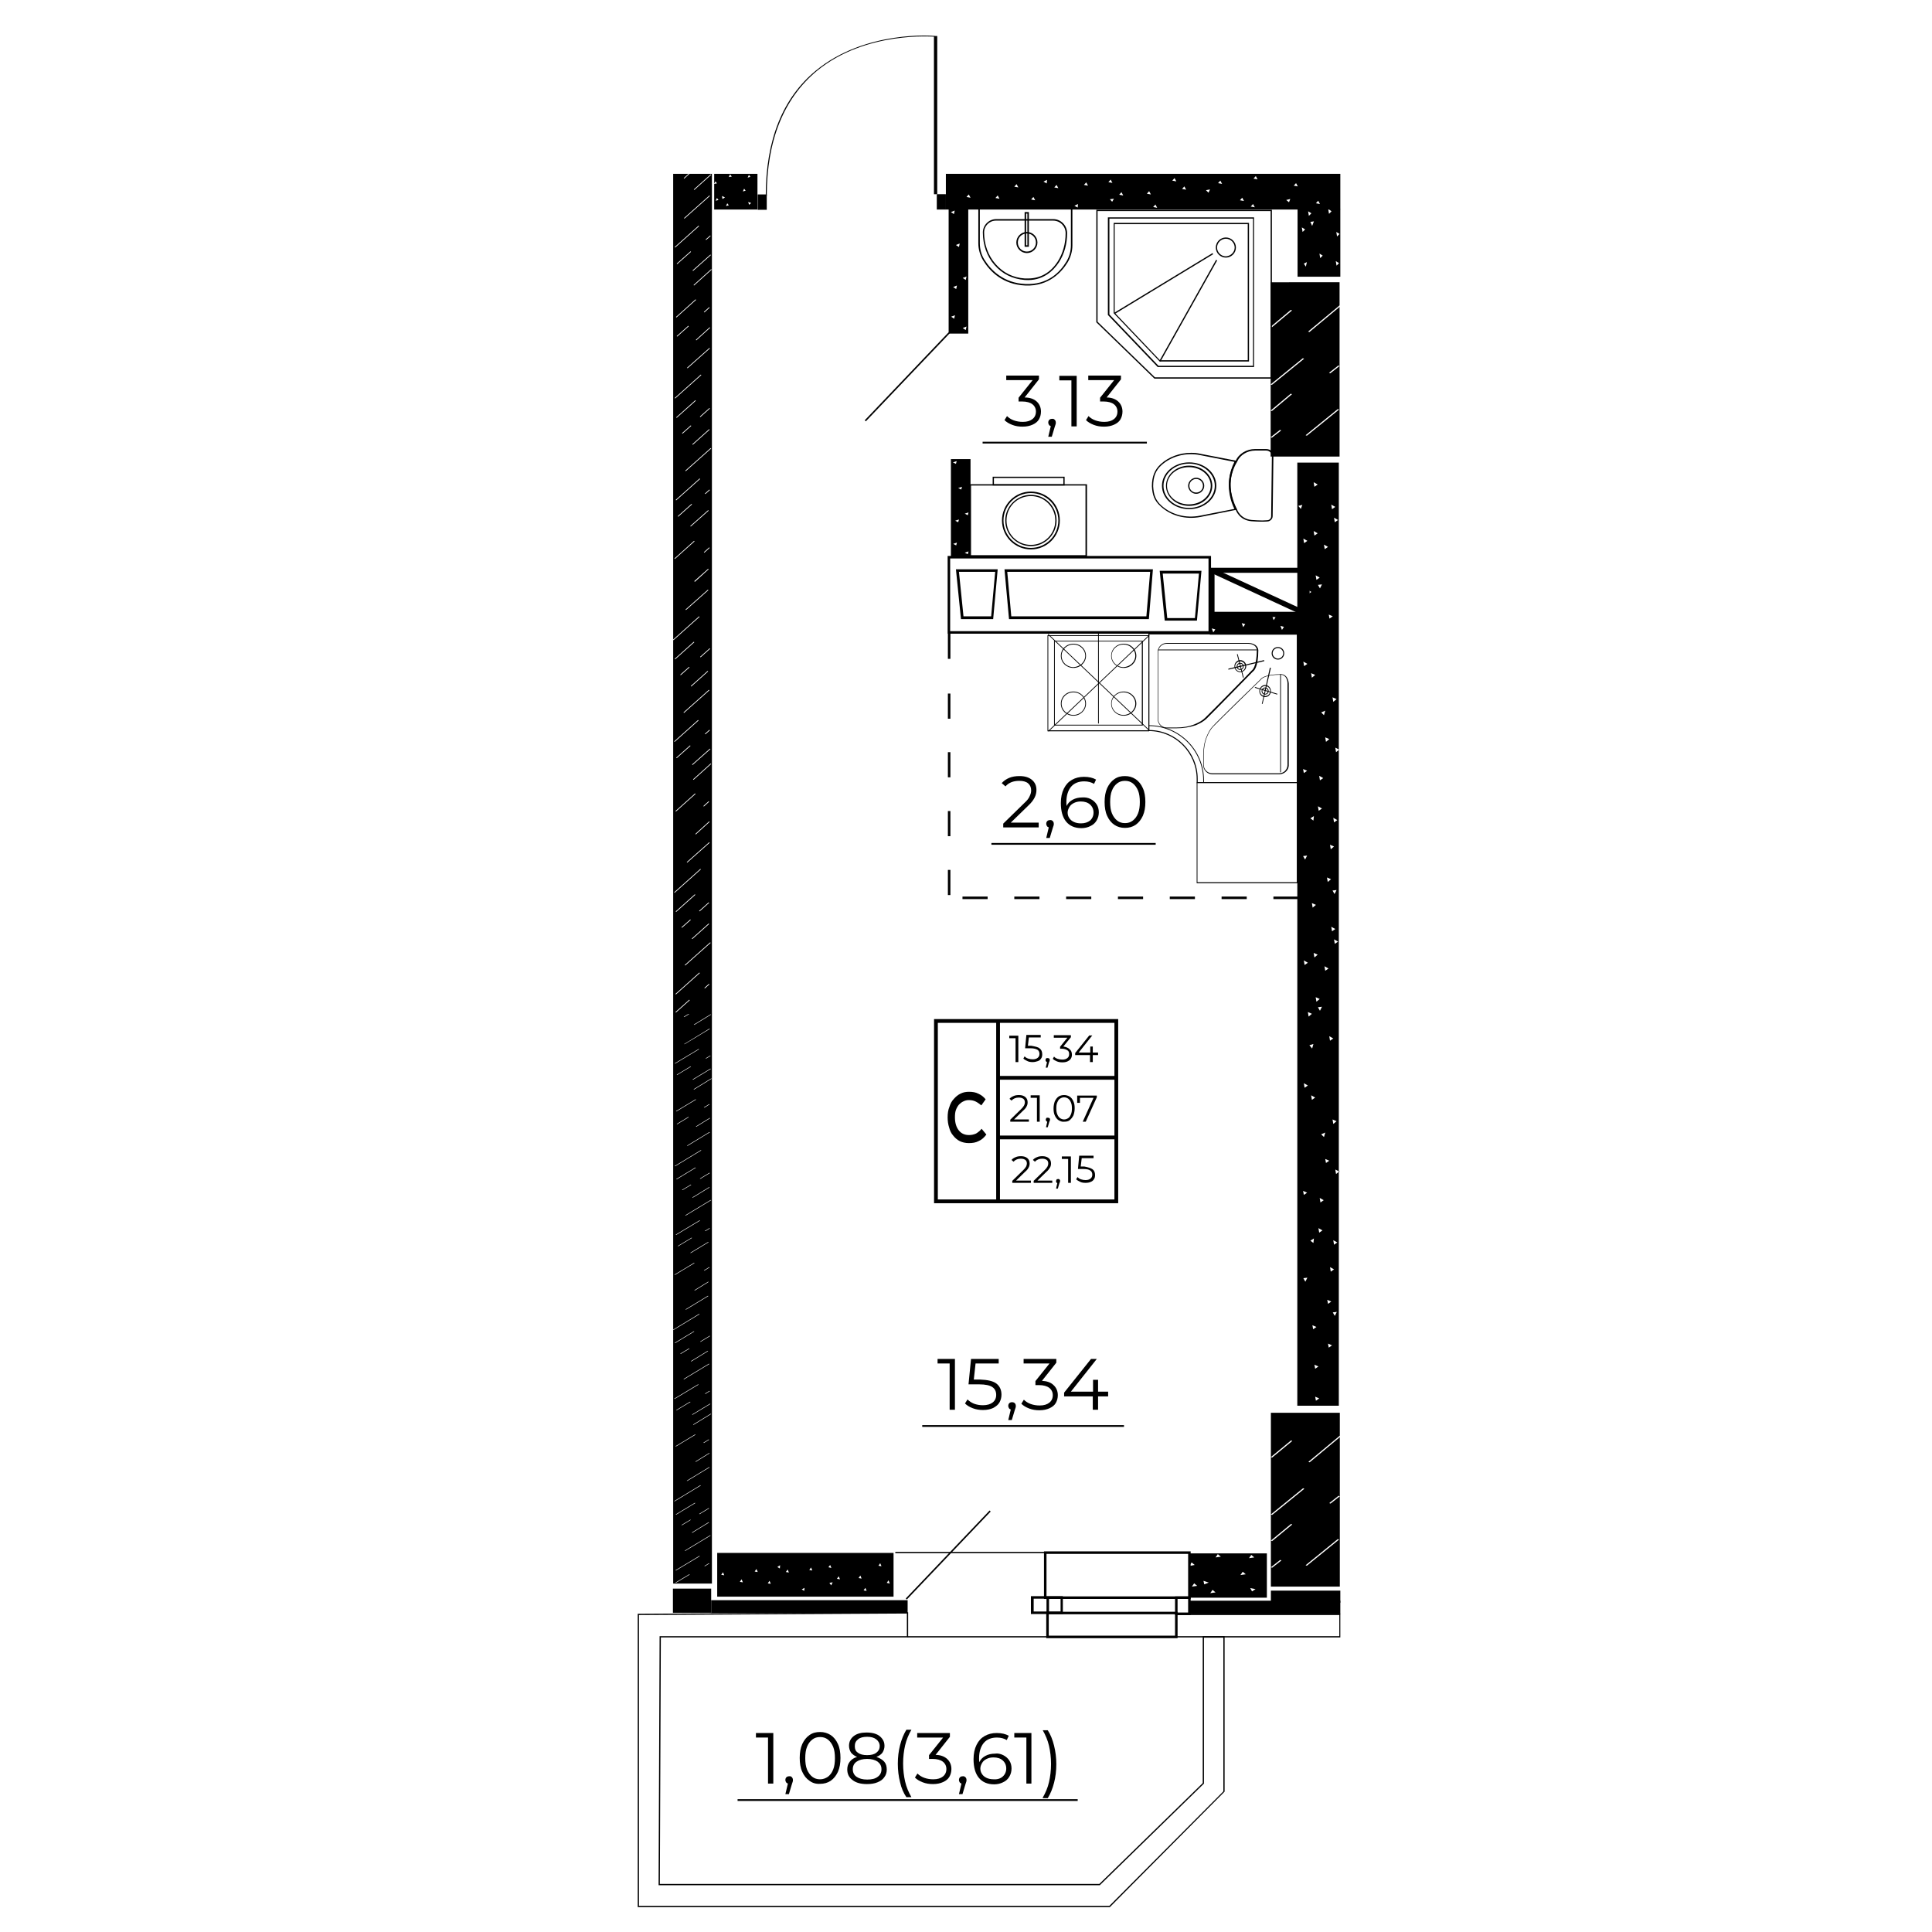 <?xml version="1.0" encoding="utf-8"?>
<!-- Generator: Adobe Illustrator 25.2.1, SVG Export Plug-In . SVG Version: 6.00 Build 0)  -->
<svg version="1.1" id="Слой_1" xmlns="http://www.w3.org/2000/svg" xmlns:xlink="http://www.w3.org/1999/xlink" x="0px" y="0px"
	 viewBox="0 0 768 768" style="enable-background:new 0 0 768 768;" xml:space="preserve">
<g>
	<path d="M307.4,688.8V709h-2.1v-18.3h-4.8v-1.8H307.4z"/>
	<path d="M314.8,706.5c0.3,0.3,0.4,0.7,0.4,1.1c0,0.2,0,0.5-0.1,0.7c-0.1,0.3-0.2,0.6-0.3,0.9l-1.2,4h-1.4l1-4.2
		c-0.3-0.1-0.6-0.3-0.7-0.5c-0.2-0.3-0.3-0.6-0.3-0.9c0-0.4,0.1-0.8,0.4-1.1s0.7-0.4,1.1-0.4C314.2,706,314.6,706.2,314.8,706.5z"/>
	<path d="M321.8,707.9c-1.2-0.8-2.2-2-2.9-3.6c-0.7-1.5-1-3.4-1-5.5s0.3-3.9,1-5.5c0.7-1.5,1.6-2.7,2.9-3.6s2.6-1.2,4.2-1.2
		c1.6,0,2.9,0.4,4.2,1.2c1.2,0.8,2.2,2,2.9,3.6c0.7,1.5,1,3.4,1,5.5s-0.3,3.9-1,5.5c-0.7,1.5-1.6,2.7-2.9,3.6
		c-1.2,0.8-2.6,1.2-4.2,1.2C324.4,709.2,323,708.8,321.8,707.9z M329.1,706.3c0.9-0.7,1.6-1.6,2.1-2.9c0.5-1.2,0.7-2.8,0.7-4.5
		s-0.2-3.3-0.7-4.5c-0.5-1.2-1.2-2.2-2.1-2.9c-0.9-0.7-1.9-1-3.1-1c-1.2,0-2.2,0.3-3.1,1c-0.9,0.7-1.6,1.6-2.1,2.9
		c-0.5,1.2-0.7,2.8-0.7,4.5s0.2,3.3,0.7,4.5s1.2,2.2,2.1,2.9c0.9,0.7,1.9,1,3.1,1C327.2,707.3,328.2,706.9,329.1,706.3z"/>
	<path d="M351.5,700.3c0.7,0.8,1,1.9,1,3.1c0,1.2-0.3,2.2-1,3.1c-0.6,0.9-1.5,1.5-2.7,2c-1.2,0.5-2.6,0.7-4.2,0.7
		c-2.4,0-4.3-0.5-5.7-1.6c-1.4-1-2.1-2.4-2.1-4.2c0-1.2,0.3-2.2,1-3.1s1.6-1.5,2.9-1.9c-1-0.4-1.8-1-2.4-1.7
		c-0.5-0.8-0.8-1.7-0.8-2.7c0-1.6,0.6-2.9,1.9-3.9c1.3-1,3-1.4,5.1-1.4c1.4,0,2.7,0.2,3.7,0.6c1.1,0.4,1.9,1.1,2.5,1.9
		c0.6,0.8,0.9,1.7,0.9,2.8c0,1-0.3,1.9-0.8,2.7c-0.6,0.8-1.4,1.3-2.4,1.7C349.8,698.9,350.8,699.5,351.5,700.3z M348.9,706.3
		c1-0.7,1.5-1.7,1.5-3s-0.5-2.2-1.5-3c-1-0.7-2.4-1.1-4.2-1.1c-1.8,0-3.2,0.4-4.2,1.1c-1,0.7-1.5,1.7-1.5,3c0,1.3,0.5,2.3,1.5,3
		s2.4,1.1,4.2,1.1C346.5,707.4,347.9,707.1,348.9,706.3z M341,696.7c0.9,0.7,2.1,1,3.7,1c1.6,0,2.8-0.3,3.7-1
		c0.9-0.7,1.3-1.5,1.3-2.6c0-1.1-0.5-2-1.4-2.7c-0.9-0.7-2.1-1-3.6-1c-1.5,0-2.8,0.3-3.6,1c-0.9,0.7-1.3,1.5-1.3,2.7
		S340.1,696.1,341,696.7z"/>
	<path d="M357.8,708.5c-0.6-2.3-0.9-4.8-0.9-7.4c0-2.6,0.3-5.1,0.9-7.4s1.4-4.3,2.5-6.1h2c-1.1,1.9-2,4-2.5,6.2
		c-0.5,2.2-0.8,4.6-0.8,7.2s0.3,5,0.8,7.2c0.5,2.2,1.4,4.3,2.5,6.2h-2C359.2,712.8,358.3,710.8,357.8,708.5z"/>
	<path d="M376.5,699.2c1.1,1,1.7,2.4,1.7,4c0,1.2-0.3,2.2-0.8,3.1s-1.4,1.6-2.5,2.1s-2.4,0.8-4,0.8c-1.5,0-2.8-0.2-4.1-0.7
		c-1.3-0.5-2.3-1.1-3.1-1.9l1-1.6c0.7,0.7,1.6,1.3,2.7,1.7s2.3,0.6,3.6,0.6c1.7,0,2.9-0.4,3.8-1.1c0.9-0.7,1.4-1.7,1.4-3
		c0-1.2-0.5-2.2-1.4-2.9c-0.9-0.7-2.3-1.1-4.1-1.1h-1.4v-1.5l5.6-7h-10.3v-1.8h13v1.5l-5.7,7.2C373.8,697.6,375.4,698.2,376.5,699.2
		z"/>
	<path d="M383.8,706.5c0.3,0.3,0.4,0.7,0.4,1.1c0,0.2,0,0.5-0.1,0.7c-0.1,0.3-0.2,0.6-0.3,0.9l-1.2,4h-1.4l1-4.2
		c-0.3-0.1-0.6-0.3-0.7-0.5c-0.2-0.3-0.3-0.6-0.3-0.9c0-0.4,0.1-0.8,0.4-1.1s0.7-0.4,1.1-0.4C383.1,706,383.5,706.2,383.8,706.5z"/>
	<path d="M398.8,697.7c1,0.5,1.8,1.2,2.4,2.1c0.6,0.9,0.9,2,0.9,3.2c0,1.2-0.3,2.3-0.9,3.3s-1.4,1.7-2.5,2.2c-1,0.5-2.2,0.8-3.5,0.8
		c-2.7,0-4.7-0.9-6.1-2.6s-2.1-4.2-2.1-7.4c0-2.2,0.4-4.1,1.2-5.7c0.8-1.6,1.8-2.7,3.2-3.5c1.4-0.8,3-1.2,4.8-1.2
		c2,0,3.6,0.4,4.8,1.1l-0.8,1.7c-1-0.6-2.3-1-3.9-1c-2.2,0-4,0.7-5.2,2.1s-1.9,3.5-1.9,6.1c0,0.5,0,1,0.1,1.6
		c0.5-1.1,1.3-1.9,2.4-2.5c1.1-0.6,2.4-0.9,3.8-0.9C396.6,696.9,397.8,697.2,398.8,697.7z M398.6,706.2c0.9-0.8,1.4-1.9,1.4-3.2
		s-0.5-2.4-1.4-3.2c-0.9-0.8-2.1-1.2-3.7-1.2c-1,0-1.9,0.2-2.7,0.6c-0.8,0.4-1.4,0.9-1.8,1.6c-0.4,0.7-0.7,1.4-0.7,2.2
		c0,0.8,0.2,1.5,0.6,2.1c0.4,0.7,1,1.2,1.8,1.6c0.8,0.4,1.8,0.6,2.9,0.6C396.5,707.4,397.7,707,398.6,706.2z"/>
	<path d="M410,688.8V709H408v-18.3h-4.8v-1.8H410z"/>
	<path d="M414.5,714.6c1.1-1.9,2-4,2.5-6.2c0.5-2.2,0.8-4.6,0.8-7.2c0-2.6-0.3-5-0.8-7.2c-0.5-2.2-1.4-4.3-2.5-6.2h2
		c1.1,1.7,1.9,3.7,2.5,6.1s0.9,4.8,0.9,7.4c0,2.6-0.3,5.1-0.9,7.4c-0.6,2.3-1.4,4.3-2.5,6.1H414.5z"/>
</g>
<rect x="293.2" y="715.2" width="135.2" height="0.7"/>
<g>
	<rect x="372.6" y="77.4" width="3.2" height="5.8"/>
	<path d="M376,83.3h-3.6v-6.1h3.6V83.3z M372.8,83h2.8v-5.4h-2.8V83z"/>
</g>
<g>
	<rect x="301.4" y="77.4" width="3.2" height="5.8"/>
	<path d="M304.8,83.4h-3.6v-6.1h3.6V83.4z M301.6,83h2.8v-5.4h-2.8V83z"/>
</g>
<rect x="340.5" y="45.1" transform="matrix(-9.585126e-11 -1 1 -9.585126e-11 326.163 417.706)" width="62.9" height="1.3"/>
<path d="M304.8,77.9h-0.4c0-22.2,6.7-39,20-49.9c19.6-16.1,46.9-13.8,47.1-13.7l0,0.3c-0.3,0-27.4-2.4-46.8,13.6
	C311.5,39.2,304.8,55.9,304.8,77.9z"/>
<g>
	<path d="M274.1,69.1l-2.1,1.9l-0.2-0.2l1.9-1.7h-6.1v334H283v-334H274.1z M282.5,69.3l0.2,0.2l-6.7,6l-0.2-0.2L282.5,69.3z
		 M282.1,130.1l0.2,0.2l-5.5,5l-0.2-0.2L282.1,130.1z M279.8,124l2.1-1.9l0.2,0.2l-2.1,1.9L279.8,124z M281.9,326.5l0.2,0.2l-5.5,5
		l-0.2-0.2L281.9,326.5z M279.6,320.4l2.1-1.9l0.2,0.2l-2.1,1.9L279.6,320.4z M268.8,362.5l-0.2-0.2l7.6-6.8l0.2,0.2L268.8,362.5z
		 M274.6,365.7l-3.5,3.1l-0.2-0.2l3.5-3.1L274.6,365.7z M281.7,367.1l0.2,0.2l-6.7,6l-0.2-0.2L281.7,367.1z M278.1,362.3l-0.2-0.2
		l3.8-3.4l0.2,0.2L278.1,362.3z M273.2,342.9l-0.2-0.2l8.9-7.9l0.2,0.2L273.2,342.9z M268.7,322.6l-0.2-0.2l7.8-7l0.2,0.2
		L268.7,322.6z M282,138.3l0.2,0.2l-8.9,7.9l-0.2-0.2L282,138.3z M269.2,133.8l-0.2-0.2l4.6-4.1l0.2,0.2L269.2,133.8z M282.2,162.4
		l-3.8,3.4l-0.2-0.2l3.8-3.4L282.2,162.4z M281.9,170.6l0.2,0.2l-6.7,6l-0.2-0.2L281.9,170.6z M269,166.1l-0.2-0.2l7.6-6.8l0.2,0.2
		L269,166.1z M274.8,169.3l-3.5,3.1l-0.2-0.2l3.5-3.1L274.8,169.3z M278.1,190.2l0.2,0.2l-9.5,8.5l-0.2-0.2L278.1,190.2z
		 M274.9,200.3l0.2,0.2l-5.5,4.9l-0.2-0.2L274.9,200.3z M281.5,202.8l0.2,0.2l-7.1,6.3l-0.2-0.2L281.5,202.8z M280.2,196.2l1.8-1.6
		l0.2,0.2l-1.8,1.6L280.2,196.2z M281.9,217.6l0.2,0.2l-2.1,1.9l-0.2-0.2L281.9,217.6z M281.5,226.1l0.2,0.2l-5.5,5L276,231
		L281.5,226.1z M281.4,234.4l0.2,0.2l-8.9,7.9l-0.2-0.2L281.4,234.4z M282.1,257.7l0.2,0.2l-3.8,3.4l-0.2-0.2L282.1,257.7z
		 M281.8,274.2l0.2,0.2l-10.1,9l-0.2-0.2L281.8,274.2z M270.6,268.4l-0.2-0.2l3.5-3.1l0.2,0.2L270.6,268.4z M282,290.1l0.2,0.2
		l-1.8,1.6l-0.2-0.2L282,290.1z M281.3,266.7l0.2,0.2l-6.7,6l-0.2-0.2L281.3,266.7z M268.4,262.1l-0.2-0.2l7.6-6.8l0.2,0.2
		L268.4,262.1z M277.5,286.2l0.2,0.2l-9.5,8.5l-0.2-0.2L277.5,286.2z M274.5,296.5l-5.5,4.9l-0.2-0.2l5.5-4.9L274.5,296.5z
		 M275.1,303.9l7.1-6.3l0.2,0.2l-7.1,6.3L275.1,303.9z M272.6,187.3l-0.2-0.2l10.1-9l0.2,0.2L272.6,187.3z M268.9,126.2l-0.2-0.2
		l7.8-7l0.2,0.2L268.9,126.2z M269,104.8l5.5-4.9l0.2,0.2l-5.5,4.9L269,104.8z M275.3,107.5l7.1-6.3l0.2,0.2l-7.1,6.3L275.3,107.5z
		 M280.5,95.2l1.8-1.6l0.2,0.2l-1.8,1.6L280.5,95.2z M282,77.7l0.2,0.2l-10.1,9l-0.2-0.2L282,77.7z M277.7,89.7l0.2,0.2l-9.5,8.5
		l-0.2-0.2L277.7,89.7z M278.6,148.9l0.2,0.2l-10.4,9.3l-0.2-0.2L278.6,148.9z M275.9,215l0.2,0.2l-7.8,7l-0.2-0.2L275.9,215z
		 M267.5,254.3l10.4-9.3l0.2,0.2l-10.4,9.3L267.5,254.3z M268,354.7l10.4-9.3l0.2,0.2l-10.4,9.3L268,354.7z M268.7,402.5l-0.2-0.2
		l5.5-4.9l0.2,0.2L268.7,402.5z M268.7,395.3l-0.2-0.2l9.5-8.5l0.2,0.2L268.7,395.3z M280.2,392.9l-0.2-0.2l1.8-1.6l0.2,0.2
		L280.2,392.9z M272.4,383.8l-0.2-0.2l10.1-9l0.2,0.2L272.4,383.8z M275.7,310l-0.2-0.2l7-6.3l0.2,0.2L275.7,310z M275.9,113.5
		l-0.2-0.2l7-6.3l0.2,0.2L275.9,113.5z"/>
</g>
<g>
	<path d="M274.1,403l-2.1,1.3l-0.2-0.1l1.9-1.2h-6.1v226.5H283V403H274.1z M282.5,403.2l0.2,0.1l-6.7,4.1l-0.2-0.1L282.5,403.2z
		 M282.1,444.4l0.2,0.1l-5.5,3.4l-0.2-0.1L282.1,444.4z M279.8,440.2l2.1-1.3l0.2,0.1l-2.1,1.3L279.8,440.2z M281.9,577.6l0.2,0.1
		l-5.5,3.4l-0.2-0.1L281.9,577.6z M279.6,573.5l2.1-1.3l0.2,0.1l-2.1,1.3L279.6,573.5z M268.8,602.1l-0.2-0.1l7.6-4.6l0.2,0.1
		L268.8,602.1z M274.6,604.2l-3.5,2.1l-0.2-0.1l3.5-2.1L274.6,604.2z M281.7,605.1l0.2,0.1l-6.7,4.1l-0.2-0.1L281.7,605.1z
		 M278.1,601.9l-0.2-0.1l3.8-2.3l0.2,0.1L278.1,601.9z M273.2,588.7l-0.2-0.1l8.9-5.4l0.2,0.1L273.2,588.7z M268.7,575l-0.2-0.1
		l7.8-4.7l0.2,0.1L268.7,575z M282,450l0.2,0.1l-8.9,5.4l-0.2-0.1L282,450z M269.2,446.9l-0.2-0.1l4.6-2.8l0.2,0.1L269.2,446.9z
		 M282.2,466.3l-3.8,2.3l-0.2-0.1l3.8-2.3L282.2,466.3z M281.9,471.9l0.2,0.1l-6.7,4.1l-0.2-0.1L281.9,471.9z M269,468.8l-0.2-0.1
		l7.6-4.6l0.2,0.1L269,468.8z M274.8,471l-3.5,2.1l-0.2-0.1l3.5-2.1L274.8,471z M278.1,485.1l0.2,0.1l-9.5,5.7l-0.2-0.1L278.1,485.1
		z M274.9,492l0.2,0.1l-5.5,3.3l-0.2-0.1L274.9,492z M281.5,493.7l0.2,0.1l-7.1,4.3l-0.2-0.1L281.5,493.7z M280.2,489.3l1.8-1.1
		l0.2,0.1l-1.8,1.1L280.2,489.3z M281.9,503.7l0.2,0.1l-2.1,1.3l-0.2-0.1L281.9,503.7z M281.5,509.5l0.2,0.1l-5.5,3.4l-0.2-0.1
		L281.5,509.5z M281.4,515.1l0.2,0.1l-8.9,5.4l-0.2-0.1L281.4,515.1z M282.1,531l0.2,0.1l-3.8,2.3l-0.2-0.1L282.1,531z M281.8,542.1
		l0.2,0.1l-10.1,6.1l-0.2-0.1L281.8,542.1z M270.6,538.2l-0.2-0.1l3.5-2.1l0.2,0.1L270.6,538.2z M282,552.9l0.2,0.1l-1.8,1.1
		l-0.2-0.1L282,552.9z M281.3,537l0.2,0.1l-6.7,4.1l-0.2-0.1L281.3,537z M268.4,533.9l-0.2-0.1l7.6-4.6l0.2,0.1L268.4,533.9z
		 M277.5,550.3l0.2,0.1l-9.5,5.7L268,556L277.5,550.3z M274.5,557.3l-5.5,3.3l-0.2-0.1l5.5-3.3L274.5,557.3z M275.1,562.3l7.1-4.3
		l0.2,0.1l-7.1,4.3L275.1,562.3z M272.6,483.2l-0.2-0.1l10.1-6.1l0.2,0.1L272.6,483.2z M268.9,441.8l-0.2-0.1l7.8-4.7l0.2,0.1
		L268.9,441.8z M269,427.2l5.5-3.3l0.2,0.1l-5.5,3.3L269,427.2z M275.3,429.1l7.1-4.3l0.2,0.1l-7.1,4.3L275.3,429.1z M280.5,420.7
		l1.8-1.1l0.2,0.1l-1.8,1.1L280.5,420.7z M282,408.9l0.2,0.1l-10.1,6.1L272,415L282,408.9z M277.7,417l0.2,0.1l-9.5,5.7l-0.2-0.1
		L277.7,417z M278.6,457.2l0.2,0.1l-10.4,6.3l-0.2-0.1L278.6,457.2z M275.9,502l0.2,0.1l-7.8,4.7l-0.2-0.1L275.9,502z M267.5,528.6
		l10.4-6.3l0.2,0.1l-10.4,6.3L267.5,528.6z M268,596.7l10.4-6.3l0.2,0.1l-10.4,6.3L268,596.7z M268.7,629.2l-0.2-0.1l5.5-3.3
		l0.2,0.1L268.7,629.2z M268.7,624.3l-0.2-0.1l9.5-5.7l0.2,0.1L268.7,624.3z M280.2,622.6l-0.2-0.1l1.8-1.1l0.2,0.1L280.2,622.6z
		 M272.4,616.5l-0.2-0.1l10.1-6.1l0.2,0.1L272.4,616.5z M275.7,566.4l-0.2-0.1l7-4.3l0.2,0.1L275.7,566.4z M275.9,433.1l-0.2-0.1
		l7-4.3l0.2,0.1L275.9,433.1z"/>
</g>
<g>
	<path d="M283.9,73.1v10.2h17.2V69.1h-17.2V73l0.5-0.9l0.6,0.8L283.9,73.1z M297.4,80.3l1.2,0.4l-0.8,0.7L297.4,80.3z M297.2,70.6
		l0.5-1.1l0.6,0.8L297.2,70.6z M295.3,76.1l0.5-1.1l0.6,0.8L295.3,76.1z M290.9,70.2l-1.2,0.2l0.5-1.1L290.9,70.2z M288.6,81.9
		l0.5-1.1l0.6,0.8L288.6,81.9z M287,77.9l1.2,0.6l-1,0.6L287,77.9z M284.5,79.8l0.5-1.1l0.6,0.8L284.5,79.8z"/>
	<polygon points="283.8,73.1 283.9,73.1 283.9,73.1 	"/>
</g>
<path d="M376,69.1v14.2h156.8V69.1H376z M384.2,78.3l0.9-1l0.7,1.3L384.2,78.3z M395.7,78.7l0.9-1l0.7,1.3L395.7,78.7z M403.2,74.2
	l0.9-1l0.7,1.3L403.2,74.2z M409.9,79.3l0.9-1l0.7,1.3L409.9,79.3z M416.1,72.9l-1.3-0.7l1.4-0.7L416.1,72.9z M419.1,74.5l0.9-1
	l0.7,1.3L419.1,74.5z M428.4,82.5l-1.3-0.7l1.4-0.7L428.4,82.5z M430.9,73.5l0.9-1l0.7,1.3L430.9,73.5z M441.5,71.4l0.7,1.3
	l-1.6-0.3L441.5,71.4z M442.1,80.2l-0.9-1l1.6-0.2L442.1,80.2z M444.9,77.4l0.9-1l0.7,1.3L444.9,77.4z M455.9,77l0.9-1l0.7,1.3
	L455.9,77z M458.4,82.3l0.9-1l0.7,1.3L458.4,82.3z M466,71.8l0.9-1l0.7,1.3L466,71.8z M469.9,75.1l0.9-1l0.7,1.3L469.9,75.1z
	 M480.4,76.6l-1-1l1.6-0.3L480.4,76.6z M484.2,72.8l0.9-1l0.7,1.3L484.2,72.8z M492.9,79.6l0.9-1l0.7,1.3L492.9,79.6z M497.2,82.1
	l0.9-1l0.7,1.3L497.2,82.1z M498.3,71l0.9-1l0.7,1.3L498.3,71z M512.4,80.4l-1.1-0.9l1.6-0.4L512.4,80.4z M514.3,73.8l0.9-1l0.7,1.3
	L514.3,73.8z M523.1,80.8l0.9-1l0.7,1.3L523.1,80.8z"/>
<g>
	<path d="M528,83.2h-12.2V110h17V83.2h-4.6l1.1,0.8l-1,1L528,83.2z M519.5,104.2l-0.4,1.8l-0.8-1.2L519.5,104.2z M531,103.8l1.3,0.8
		l-1,1L531,103.8z M524.5,100.8l1.3,0.8l-1,1L524.5,100.8z M531.5,94l-0.3-1.8l1.3,0.8L531.5,94z M517.5,90.4l1.3,0.8l-1,1
		L517.5,90.4z M522.3,88l-0.7,1.8l-0.7-1.6L522.3,88z M520,84l1.3,0.8l-1,1L520,84z"/>
	<polygon points="528,83 528,83.2 528,83.2 	"/>
</g>
<g>
	<path d="M472.8,622.5v12.6h30.8v-17.6h-30.8v4.8l0.9-1.2l1.2,1L472.8,622.5z M497,631.3l2.1,0.4l-1.4,0.9L497,631.3z M496.5,619.4
		l0.9-1.3l1.2,1L496.5,619.4z M493.1,626.1l0.9-1.3l1.2,1L493.1,626.1z M485.3,618.8l-2.1,0.3l0.9-1.3L485.3,618.8z M481.1,633.3
		l0.9-1.3l1.2,1L481.1,633.3z M478.4,628.4l2.1,0.7l-1.8,0.7L478.4,628.4z M473.8,630.7l0.9-1.3l1.2,1L473.8,630.7z"/>
	<polygon points="472.6,622.5 472.8,622.5 472.8,622.5 	"/>
</g>
<rect x="267.5" y="631.5" width="15.2" height="9.6"/>
<rect x="282.7" y="636.1" width="78.1" height="5.1"/>
<g>
	<path d="M515.7,183.9v374.9h16.5v-93l-1.1,0.9l-0.3-1.8l1.4,0.7V298.1l-1.1,0.9l-0.3-1.8l1.4,0.7v-114H515.7z M519.7,215l-1.3,0.9
		l-0.3-1.8L519.7,215z M519.7,263.9l-1.3,0.9l-0.3-1.8L519.7,263.9z M521.3,235.3l-1.3,0.9l-0.3-1.8L521.3,235.3z M519.9,382.7
		l-1.3,0.9l-0.3-1.8L519.9,382.7z M522.5,380.6l-0.3-1.8l1.6,0.7L522.5,380.6z M522.8,436.3l-1.3,0.9l-0.3-1.8L522.8,436.3z
		 M531.3,353.8l-0.8,1.6l-0.8-1.4L531.3,353.8z M529,337.6l-0.3-1.8l1.6,0.7L529,337.6z M530.8,369.3l-1.3,0.9l-0.3-1.8L530.8,369.3
		z M530,412.8l-1.3,0.9l-0.3-1.8L530,412.8z M527.8,350.6l-0.3-1.8l1.6,0.7L527.8,350.6z M527.1,294.9l-0.3-1.8l1.6,0.7L527.1,294.9
		z M528.1,385l-1.3,0.9l-0.3-1.8L528.1,385z M526.3,284.3l-1.1-1.1l1.6-0.7L526.3,284.3z M526,309.3l-1.3,0.9l-0.3-1.8L526,309.3z
		 M525.5,321.4l-1.3,0.9l-0.3-1.8L525.5,321.4z M525.5,400.2l-0.8,1.6l-0.8-1.4L525.5,400.2z M523.3,398.2l-0.3-1.8l1.6,0.7
		L523.3,398.2z M521.8,360.8l-0.3-1.8l1.6,0.7L521.8,360.8z M520.9,325.3l1.4-0.9l-0.2,1.8L520.9,325.3z M521.5,269.4l-0.3-1.8
		l1.6,0.7L521.5,269.4z M520.5,247.8l1.6-0.5l-0.5,1.8L520.5,247.8z M523.8,192.6l-1.3,0.9l-0.3-1.8L523.8,192.6z M523.8,212
		l-1.3,0.9l-0.3-1.8L523.8,212z M524.6,229.6l-1.3,0.9l-0.3-1.8L524.6,229.6z M525.5,232.3l-0.8,1.6l-0.8-1.4L525.5,232.3z
		 M527.9,217.4l-1.3,0.9l-0.3-1.8L527.9,217.4z M528.2,244.3l1.6,0.7l-1.3,0.9L528.2,244.3z M530.8,201.5l-1.3,0.9l-0.3-1.8
		L530.8,201.5z M531.9,206.7l-1.3,0.9l-0.3-1.8L531.9,206.7z M530,279l-0.3-1.8l1.6,0.7L530,279z M531.6,326l-1.3,0.9l-0.3-1.8
		L531.6,326z M531.9,374.3l-1.3,0.9l-0.3-1.8L531.9,374.3z M530,446.8l-0.3-1.8l1.6,0.7L530,446.8z M530.3,504.6l-1.3,0.9l-0.3-1.8
		L530.3,504.6z M531.6,493.9l-1.3,0.9L530,493L531.6,493.9z M529.8,521.7l1.6-0.2l-0.8,1.6L529.8,521.7z M527.9,534.1l1.6,0.7
		l-1.3,0.9L527.9,534.1z M527.6,516.7l1.6,0.7l-1.3,0.9L527.6,516.7z M526.8,460.7l1.6,0.7l-1.3,0.9L526.8,460.7z M526.3,452
		l-1.1-1.1l1.6-0.7L526.3,452z M526.2,477.1l-1.3,0.9l-0.3-1.8L526.2,477.1z M525.7,489.1l-1.3,0.9l-0.3-1.8L525.7,489.1z
		 M522.8,555.2l1.6,0.7l-1.3,0.9L522.8,555.2z M522.5,542.5l1.6,0.7l-1.3,0.9L522.5,542.5z M521.7,526.8l1.6,0.7l-1.3,0.9
		L521.7,526.8z M520.9,493.2l1.4-0.9l-0.2,1.8L520.9,493.2z M520.5,415.5l1.6-0.5l-0.5,1.8L520.5,415.5z M520.2,404.1l-0.3-1.8
		l1.6,0.7L520.2,404.1z M519.9,431.5l-1.3,0.9l-0.3-1.8L519.9,431.5z M518.1,508.1l1.6-0.2l-0.8,1.6L518.1,508.1z M518,473.4
		l1.6,0.7l-1.3,0.9L518,473.4z M518,340.3l1.6-0.2l-0.8,1.6L518,340.3z M518,305.7l1.6,0.7l-1.3,0.9L518,305.7z M516.1,201.1
		l1.6-0.4l-0.6,1.6L516.1,201.1z"/>
	<polygon points="532.4,297.9 532.2,298.1 532.2,297.9 	"/>
	<polygon points="532.6,465.7 532.2,465.9 532.2,465.5 	"/>
</g>
<path d="M515.8,311.3h-40.1v-1.6c0-10.5-8.5-19.1-19-19.1h-0.2v-38.7h59.3V311.3z M476,310.9h39.5v-58.7h-58.6v38
	c10.6,0.1,19.2,8.8,19.2,19.4V310.9z"/>
<path d="M515.8,351.1h-40.1v-40.1h40.1V351.1z M476,350.7h39.5v-39.5H476V350.7z"/>
<rect x="508.9" y="268" width="0.3" height="39"/>
<rect x="460.4" y="258.2" width="39.2" height="0.3"/>
<polygon points="488.3,266.2 488.3,265.8 502.5,262.4 502.6,262.8 "/>
<polygon points="494.1,269.4 491.7,260.1 492,260 494.4,269.3 "/>
<polygon points="501.9,279.8 501.6,279.8 504.8,265.4 505.2,265.5 "/>
<polygon points="507.7,276.1 498.8,273.4 498.9,273.1 507.8,275.8 "/>
<path d="M478.6,311.1h-0.3v-0.9c0-11.9-9.7-21.6-21.6-21.6v-0.3c12.1,0,21.9,9.8,21.9,21.9V311.1z"/>
<path d="M508,262.2c-1.4,0-2.5-1.1-2.5-2.5s1.1-2.5,2.5-2.5c1.4,0,2.5,1.1,2.5,2.5S509.4,262.2,508,262.2z M508,257.6
	c-1.2,0-2.1,1-2.1,2.1s1,2.1,2.1,2.1c1.2,0,2.1-1,2.1-2.1S509.2,257.6,508,257.6z"/>
<path d="M493,267.2c-1.3,0-2.3-1.1-2.3-2.4s1.1-2.4,2.3-2.4c1.3,0,2.4,1.1,2.4,2.4S494.3,267.2,493,267.2z M493,262.9
	c-1.1,0-2,0.9-2,2c0,1.1,0.9,2,2,2c1.1,0,2-0.9,2-2C495,263.8,494.1,262.9,493,262.9z"/>
<path d="M493,266.3c-0.8,0-1.4-0.6-1.4-1.4c0-0.8,0.6-1.4,1.4-1.4s1.4,0.6,1.4,1.4C494.4,265.6,493.8,266.3,493,266.3z M493,263.8
	c-0.6,0-1.1,0.5-1.1,1.1c0,0.6,0.5,1.1,1.1,1.1c0.6,0,1.1-0.5,1.1-1.1C494.1,264.3,493.6,263.8,493,263.8z"/>
<path d="M502.9,277.1c-1.3,0-2.3-1.1-2.3-2.4s1.1-2.4,2.3-2.4c1.3,0,2.3,1.1,2.3,2.4S504.2,277.1,502.9,277.1z M502.9,272.7
	c-1.1,0-2,0.9-2,2c0,1.1,0.9,2,2,2s2-0.9,2-2C504.9,273.6,504,272.7,502.9,272.7z"/>
<path d="M502.9,276.1c-0.8,0-1.4-0.6-1.4-1.4c0-0.8,0.6-1.4,1.4-1.4c0.8,0,1.4,0.6,1.4,1.4C504.3,275.5,503.7,276.1,502.9,276.1z
	 M502.9,273.6c-0.6,0-1.1,0.5-1.1,1.1c0,0.6,0.5,1.1,1.1,1.1c0.6,0,1.1-0.5,1.1-1.1C504,274.1,503.5,273.6,502.9,273.6z"/>
<path d="M467.7,289.5h-3.8c-2.1,0-3.7-1.7-3.7-3.7v-26.6c0-2,1.6-3.6,3.6-3.6h32.6c0,0,3.4,0,3.8,2.8c0,7-1.8,8.3-2.1,8.5
	c-0.6,0.6-16.4,16.8-18.6,18.9c-1.1,1-2.5,1.8-4.2,2.5C472.9,289.1,470.4,289.5,467.7,289.5z M463.7,255.9c-1.8,0-3.3,1.5-3.3,3.3
	v26.6c0,1.9,1.5,3.4,3.4,3.4h3.8c2.7,0,5.1-0.4,7.3-1.3c1.7-0.7,3.1-1.5,4.1-2.5c2.2-2.1,18.5-18.7,18.6-18.9l0,0c0,0,2-1.1,2-8.2
	c-0.3-2.4-3.3-2.4-3.4-2.4H463.7z"/>
<path d="M508.5,307.8H482c-2.1,0-3.7-1.7-3.7-3.7v-3.8c0-2.7,0.4-5.2,1.3-7.4c0.7-1.7,1.5-3.2,2.5-4.2c2-2.2,18.2-18,18.9-18.6
	c0.2-0.3,1.5-2.1,8.4-2.1c0,0,0.1,0,0.1,0c2.7,0.4,2.8,3.7,2.8,3.8v32.6C512.2,306.2,510.5,307.8,508.5,307.8z M509.3,268.2
	c-7,0-8,1.9-8.1,2l0,0c-0.2,0.2-16.8,16.4-18.9,18.6c-1,1-1.8,2.4-2.5,4.1c-0.9,2.2-1.3,4.6-1.3,7.3v3.8c0,1.9,1.5,3.4,3.4,3.4h26.6
	c1.8,0,3.3-1.5,3.3-3.3v-32.6C511.8,271.5,511.8,268.5,509.3,268.2C509.3,268.2,509.3,268.2,509.3,268.2z"/>
<path d="M456.8,290.7h-40.4v-38.2h40.4V290.7z M416.7,290.3h39.8v-37.5h-39.8V290.3z"/>
<path d="M454.3,288.4H419v-33.7h35.3V288.4z M419.3,288.1h34.6V255h-34.6V288.1z"/>
<rect x="436.5" y="251.9" width="0.3" height="35.7"/>
<rect x="409" y="271.3" transform="matrix(0.725 -0.689 0.689 0.725 -66.815 375.673)" width="55.3" height="0.3"/>
<rect x="436.5" y="243.8" transform="matrix(0.689 -0.725 0.725 0.689 -60.972 400.718)" width="0.3" height="55.3"/>
<path d="M431.7,260.7c0,2.6-2.2,4.8-5,4.8s-5-2.1-5-4.8s2.2-4.8,5-4.8S431.7,258,431.7,260.7z M431.4,260.7c0-2.5-2.1-4.5-4.7-4.5
	c-2.6,0-4.7,2-4.7,4.5s2.1,4.5,4.7,4.5C429.3,265.1,431.4,263.1,431.4,260.7z"/>
<path d="M451.7,260.7c0,2.6-2.2,4.8-5,4.8s-5-2.1-5-4.8s2.2-4.8,5-4.8S451.7,258,451.7,260.7z M451.3,260.7c0-2.5-2.1-4.5-4.7-4.5
	c-2.6,0-4.7,2-4.7,4.5s2.1,4.5,4.7,4.5C449.2,265.1,451.3,263.1,451.3,260.7z"/>
<path d="M431.7,279.7c0,2.6-2.2,4.8-5,4.8s-5-2.1-5-4.8s2.2-4.8,5-4.8S431.7,277.1,431.7,279.7z M431.4,279.7c0-2.5-2.1-4.5-4.7-4.5
	c-2.6,0-4.7,2-4.7,4.5c0,2.5,2.1,4.5,4.7,4.5C429.3,284.2,431.4,282.2,431.4,279.7z"/>
<path d="M451.7,279.7c0,2.6-2.2,4.8-5,4.8s-5-2.1-5-4.8s2.2-4.8,5-4.8S451.7,277.1,451.7,279.7z M451.3,279.7c0-2.5-2.1-4.5-4.7-4.5
	c-2.6,0-4.7,2-4.7,4.5c0,2.5,2.1,4.5,4.7,4.5C449.2,284.2,451.3,282.2,451.3,279.7z"/>
<rect x="376.8" y="251.9" width="1" height="10"/>
<rect x="376.8" y="275.7" width="1" height="10"/>
<rect x="376.8" y="299" width="1" height="10"/>
<rect x="376.8" y="322.4" width="1" height="10"/>
<rect x="376.8" y="345.8" width="1" height="10"/>
<rect x="403.2" y="356.4" width="10" height="1"/>
<rect x="423.8" y="356.4" width="10" height="1"/>
<rect x="444.4" y="356.4" width="10" height="1"/>
<rect x="465" y="356.4" width="10" height="1"/>
<rect x="485.6" y="356.4" width="10" height="1"/>
<rect x="506.2" y="356.4" width="10" height="1"/>
<rect x="382.6" y="356.4" width="10" height="1"/>
<path d="M505.2,561.6v17.6l8-6.6l0.5,0.2l-8,6.6l-0.5-0.2v22.8l12.8-10.4l0.5,0.2l-12.8,10.4l-0.5-0.2v10.4l8-6.6l0.5,0.2l-8,6.6
	l-0.5-0.2V623l3.7-2.9l0.5,0.2l-3.7,2.9l-0.5-0.2v7.7h27.4v-35.9l-3.7,2.9l-0.5-0.2l3.7-2.9l0.5,0.2v-23.5l-12,10l-0.5-0.2
	l12.5-10.4v-9.1 M531.8,611.8l0.5,0.2l-12.8,10.4l-0.5-0.2L531.8,611.8z"/>
<rect x="472.6" y="636.3" width="60.2" height="5.4"/>
<rect x="505.2" y="632.3" width="27.6" height="4.8"/>
<path d="M505.1,112.2v17.7l8-6.7l0.5,0.2l-8,6.7l-0.5-0.2v22.9l12.8-10.4l0.5,0.2l-12.8,10.4l-0.5-0.2v10.4l8-6.7l0.5,0.2l-8,6.7
	l-0.5-0.2v10.6l3.7-2.9l0.5,0.2l-3.7,2.9l-0.5-0.2v7.7h27.4v-36l-3.7,2.9l-0.5-0.2l3.7-2.9l0.5,0.2V122l-12,10l-0.5-0.2l12.5-10.4
	v-9.2 M531.8,162.6l0.5,0.2l-12.8,10.4l-0.5-0.2L531.8,162.6z"/>
<g>
	<path d="M412.9,327.1v1.8h-14.1v-1.5l8.4-8.2c1.1-1,1.8-1.9,2.1-2.7c0.4-0.8,0.6-1.5,0.6-2.3c0-1.2-0.4-2.1-1.2-2.8
		c-0.8-0.7-2-1-3.5-1c-2.4,0-4.2,0.7-5.5,2.2l-1.5-1.3c0.8-0.9,1.8-1.6,3-2.1c1.2-0.5,2.6-0.7,4.1-0.7c2.1,0,3.7,0.5,4.9,1.5
		c1.2,1,1.8,2.3,1.8,4c0,1-0.2,2-0.7,3s-1.3,2.1-2.6,3.3l-6.9,6.7H412.9z"/>
	<path d="M418.5,326.4c0.3,0.3,0.4,0.7,0.4,1.1c0,0.2,0,0.5-0.1,0.7c-0.1,0.3-0.2,0.6-0.3,0.9l-1.2,4h-1.4l1-4.2
		c-0.3-0.1-0.6-0.3-0.7-0.5c-0.2-0.3-0.3-0.6-0.3-0.9c0-0.4,0.1-0.8,0.4-1.1s0.7-0.4,1.1-0.4C417.8,325.9,418.2,326.1,418.5,326.4z"
		/>
	<path d="M433.5,317.6c1,0.5,1.8,1.2,2.4,2.1c0.6,0.9,0.9,2,0.9,3.2c0,1.2-0.3,2.3-0.9,3.3s-1.4,1.7-2.5,2.2c-1,0.5-2.2,0.8-3.5,0.8
		c-2.7,0-4.7-0.9-6.1-2.6s-2.1-4.2-2.1-7.4c0-2.2,0.4-4.1,1.2-5.7c0.8-1.6,1.8-2.7,3.2-3.5c1.4-0.8,3-1.2,4.8-1.2
		c2,0,3.6,0.4,4.8,1.1l-0.8,1.7c-1-0.6-2.3-1-3.9-1c-2.2,0-4,0.7-5.2,2.1s-1.9,3.5-1.9,6.1c0,0.5,0,1,0.1,1.6
		c0.5-1.1,1.3-1.9,2.4-2.5c1.1-0.6,2.4-0.9,3.8-0.9C431.3,316.9,432.5,317.1,433.5,317.6z M433.3,326.2c0.9-0.8,1.4-1.9,1.4-3.2
		s-0.5-2.4-1.4-3.2c-0.9-0.8-2.1-1.2-3.7-1.2c-1,0-1.9,0.2-2.7,0.6c-0.8,0.4-1.4,0.9-1.8,1.6c-0.4,0.7-0.7,1.4-0.7,2.2
		c0,0.8,0.2,1.5,0.6,2.1c0.4,0.7,1,1.2,1.8,1.6c0.8,0.4,1.8,0.6,2.9,0.6C431.2,327.3,432.4,326.9,433.3,326.2z"/>
	<path d="M443,327.9c-1.2-0.8-2.2-2-2.9-3.6c-0.7-1.5-1-3.4-1-5.5s0.3-3.9,1-5.5c0.7-1.5,1.6-2.7,2.9-3.6s2.6-1.2,4.2-1.2
		c1.6,0,2.9,0.4,4.2,1.2c1.2,0.8,2.2,2,2.9,3.6c0.7,1.5,1,3.4,1,5.5s-0.3,3.9-1,5.5c-0.7,1.5-1.6,2.7-2.9,3.6
		c-1.2,0.8-2.6,1.2-4.2,1.2C445.6,329.1,444.2,328.7,443,327.9z M450.3,326.2c0.9-0.7,1.6-1.6,2.1-2.9c0.5-1.2,0.7-2.8,0.7-4.5
		s-0.2-3.3-0.7-4.5c-0.5-1.2-1.2-2.2-2.1-2.9c-0.9-0.7-1.9-1-3.1-1c-1.2,0-2.2,0.3-3.1,1c-0.9,0.7-1.6,1.6-2.1,2.9
		c-0.5,1.2-0.7,2.8-0.7,4.5s0.2,3.3,0.7,4.5s1.2,2.2,2.1,2.9c0.9,0.7,1.9,1,3.1,1C448.4,327.2,449.4,326.9,450.3,326.2z"/>
</g>
<rect x="394.1" y="335.1" width="65.3" height="0.7"/>
<path d="M377.1,132.6h7.8l0-49.9l-7.8,0L377.1,132.6z M383.9,131.2l-1.2-0.8l1.5-0.6L383.9,131.2z M379.3,126.7l-1.2-0.8l1.5-0.6
	L379.3,126.7z M380.1,114.9l-1.2-0.8l1.5-0.6L380.1,114.9z M383.9,111.3l-1.2-0.8l1.5-0.6L383.9,111.3z M381.2,98.2l-1.2-0.8
	l1.5-0.6L381.2,98.2z M379.2,85.1l-1.2-0.8l1.5-0.6L379.2,85.1z"/>
<path d="M505.6,150.5h-46.7l-23-22.3l-0.1-0.1V83.4h69.8V150.5z M436.3,127.9l22.8,22.1h46V83.9h-68.8V127.9z"/>
<path d="M498.6,145.9h-38.4l-19.7-20.6l-0.1-0.1V86.4h58.1V145.9z M441,125l19.5,20.4h37.6V86.9H441V125z"/>
<path d="M496.5,143.7H461l-18.3-19.2V88.6h53.8V143.7z M443.1,124.3l18,18.9H496V89.1h-52.9V124.3z"/>
<path d="M491.3,98.4c0,2.2-1.8,4-4,4s-4-1.8-4-4s1.8-4,4-4S491.3,96.2,491.3,98.4z M490.8,98.4c0-1.9-1.6-3.5-3.5-3.5
	c-1.9,0-3.5,1.6-3.5,3.5c0,1.9,1.6,3.5,3.5,3.5C489.2,101.8,490.8,100.3,490.8,98.4z"/>
<rect x="449.3" y="123.1" transform="matrix(0.489 -0.872 0.872 0.489 133.811 475.08)" width="46.1" height="0.5"/>
<rect x="439.6" y="112.3" transform="matrix(0.855 -0.519 0.519 0.855 8.777 256.474)" width="45.7" height="0.5"/>
<path d="M412.4,96.4c0,2.3-1.9,4.2-4.2,4.2s-4.2-1.9-4.2-4.2s1.9-4.2,4.2-4.2S412.4,94.1,412.4,96.4z M411.8,96.4
	c0-2-1.6-3.6-3.6-3.6s-3.6,1.6-3.6,3.6s1.6,3.6,3.6,3.6S411.8,98.4,411.8,96.4z"/>
<path d="M409,98.1h-1.7V84.3h1.7V98.1z M407.9,97.5h0.5V84.9h-0.5V97.5z"/>
<path d="M426.3,83.2h-0.6v14.3c0,2.3-0.6,4.5-1.8,6.5c-2.6,4.3-7.5,9.3-16.3,8.9c-8.7-0.4-13.7-5.5-16.3-9.7
	c-1.2-1.9-1.8-4.2-1.8-6.5V83.2h-0.6v13.5c0,2.4,0.7,4.8,1.9,6.8c2.7,4.4,7.8,9.6,16.8,10c9.5,0.4,14.6-5.6,16.8-9.2
	c1.2-2,1.9-4.4,1.9-6.8V83.2z"/>
<path d="M424.2,92.7c0,4.2-1.1,8.2-3.2,11.5c-2.3,3.5-6.5,7.6-13.6,7.1c-4.9-0.4-9-2.4-12.1-6c-3-3.4-4.6-8-4.6-12.9
	c0-2.9,2.4-5.3,5.3-5.3h22.7C421.7,87.1,424.2,89.6,424.2,92.7z M420.5,103.9c2-3.2,3.1-7,3.1-11.2c0-2.8-2.2-5-5-5h-22.7
	c-2.6,0-4.7,2.1-4.7,4.7c0,4.7,1.6,9.2,4.5,12.5c3,3.5,7,5.5,11.7,5.8c0.4,0,0.8,0,1.2,0C413.6,110.7,417.6,108.4,420.5,103.9z"/>
<path d="M378,221.4h7.8l0-38.9H378L378,221.4z M384.7,220.3l-1.2-0.6l1.5-0.5L384.7,220.3z M380.1,216.8l-1.2-0.6l1.5-0.5
	L380.1,216.8z M380.9,207.6l-1.2-0.6l1.5-0.5L380.9,207.6z M384.7,204.8l-1.2-0.6l1.5-0.5L384.7,204.8z M382.1,194.6l-1.2-0.6
	l1.5-0.5L382.1,194.6z M380,184.4l-1.2-0.6l1.5-0.5L380,184.4z"/>
<rect x="336.5" y="149.7" transform="matrix(0.69 -0.724 0.724 0.69 3.18 307.407)" width="48.3" height="0.6"/>
<path d="M432.1,221.2h-46.5v-28.7h46.5V221.2z M386,220.7h45.5V193H386V220.7z"/>
<path d="M423.2,193h-28.6v-3.5h28.6V193z M395.1,192.5h27.6V190h-27.6V192.5z"/>
<path d="M420,206.9c0,5.6-4.6,10.2-10.2,10.2c-5.6,0-10.2-4.6-10.2-10.2c0-5.6,4.6-10.2,10.2-10.2C415.4,196.7,420,201.2,420,206.9z
	 M419.5,206.9c0-5.3-4.3-9.7-9.7-9.7s-9.7,4.3-9.7,9.7s4.3,9.7,9.7,9.7S419.5,212.2,419.5,206.9z"/>
<path d="M421.3,206.9c0,6.3-5.1,11.5-11.5,11.5c-6.3,0-11.5-5.1-11.5-11.5c0-6.3,5.1-11.5,11.5-11.5
	C416.2,195.4,421.3,200.5,421.3,206.9z M420.7,206.9c0-6-4.9-10.9-10.9-10.9c-6,0-10.9,4.9-10.9,10.9c0,6,4.9,10.9,10.9,10.9
	C415.8,217.8,420.7,212.9,420.7,206.9z"/>
<path d="M477.2,180.4l14.5,2.8l-0.2,0.3c-5.2,9.9-0.1,18.7,0,18.8l0.2,0.3l-14.5,2.9c-5.8,1.1-11.7-0.4-15.8-4.2
	c-2.7-2.4-3.3-4.7-3.5-8v0c0-3.9,1.1-6.6,3.5-8.8c3.2-2.9,7.6-4.5,12.1-4.5C474.7,180,476,180.1,477.2,180.4z M461.7,201
	c4,3.6,9.7,5.1,15.3,4l13.7-2.7c-0.9-1.7-4.5-9.8,0-18.7l-13.7-2.7c-5.6-1.1-11.3,0.4-15.3,4c-2.3,2.1-3.3,4.6-3.3,8.4
	C458.6,196.5,459.2,198.7,461.7,201z"/>
<path d="M483.5,193.1c0,5.1-4.8,9.3-10.8,9.3s-10.8-4.2-10.8-9.3s4.8-9.3,10.8-9.3S483.5,187.9,483.5,193.1z M482.9,193.1
	c0-4.8-4.6-8.8-10.2-8.8s-10.2,3.9-10.2,8.8s4.6,8.8,10.2,8.8S482.9,197.9,482.9,193.1z"/>
<path d="M481.9,193.1c0,4.4-4.1,8-9.2,8s-9.2-3.6-9.2-8s4.1-8,9.2-8S481.9,188.7,481.9,193.1z M481.3,193.1c0-4.1-3.9-7.4-8.7-7.4
	s-8.7,3.3-8.7,7.4s3.9,7.4,8.7,7.4S481.3,197.2,481.3,193.1z"/>
<path d="M478.7,193.1c0,1.8-1.5,3.2-3.2,3.2s-3.2-1.5-3.2-3.2s1.5-3.2,3.2-3.2S478.7,191.3,478.7,193.1z M478.2,193.1
	c0-1.5-1.2-2.7-2.7-2.7s-2.7,1.2-2.7,2.7s1.2,2.7,2.7,2.7S478.2,194.6,478.2,193.1z"/>
<path d="M505.5,179.3c0.5,0.5,0.8,1.1,0.7,1.8l-0.3,24.1c0,1.1-1,2.1-2.2,2.1c-1.3,0.1-3.5,0.1-6.2-0.1c-5-0.4-6.3-4.6-6.3-4.6l0,0
	c-0.1-0.2-2.2-3.8-2.6-8.7c-0.5-5.8,2.3-10.2,2.6-10.6l0-0.1c1.2-2.8,4.3-4.7,7.7-4.7h4.4C504.2,178.5,504.9,178.8,505.5,179.3z
	 M503.7,206.8c0.9,0,1.6-0.7,1.6-1.5l0.3-24.1c0-0.5-0.2-1-0.6-1.4c-0.4-0.4-1-0.7-1.7-0.7H499c-3.2,0-6.1,1.8-7.2,4.4l-0.1,0.2
	c0,0-3,4.5-2.5,10.2c0.4,4.8,2.5,8.4,2.5,8.5c0,0,1.2,3.9,5.9,4.3c1.6,0.1,3.1,0.2,4.2,0.2C502.5,206.9,503.2,206.8,503.7,206.8z"/>
<path d="M526.7,252.3v-8l-45.8,0v8L526.7,252.3z M525.3,245.3l-0.8,1.2L524,245L525.3,245.3z M521.2,250l-0.8,1.2l-0.6-1.6
	L521.2,250z M510.4,249.2l-0.8,1.2l-0.6-1.6L510.4,249.2z M507.1,245.3l-0.8,1.2l-0.6-1.6L507.1,245.3z M495,248.1l-0.8,1.2
	l-0.6-1.6L495,248.1z M483.1,250.2l-0.8,1.2l-0.6-1.6L483.1,250.2z"/>
<path d="M520.6,245.3h-39.8v-19.6h39.8V245.3z M482.8,243.2h35.8v-15.5h-35.8V243.2z"/>
<polygon points="482.2,225.8 481.4,227.7 519.2,245.2 520.1,243.3 "/>
<path d="M481.4,251.9H376.7V221h104.7V251.9z M377.7,250.9h102.7V222H377.7V250.9z"/>
<path d="M394.8,246.1h-12.8l-2-19.8h16.6L394.8,246.1z M383,245h11l1.6-17.7h-14.4L383,245z"/>
<path d="M456.7,246.1h-55.6l-1.8-19.8h59L456.7,246.1z M402,245h53.7l1.5-17.7h-56.8L402,245z"/>
<path d="M475.8,246.7h-12.8l-2-19.8h16.6L475.8,246.7z M464,245.7h11l1.6-17.7h-14.4L464,245.7z"/>
<path d="M441.2,758.1H253.5V641.5l0.2,0l107.3-0.6v10h-98.3l-0.4,98H437l41.1-40.1v-58.4h8.7v61.8l-0.1,0.1L441.2,758.1z M254,757.6
	h187l45.3-45.5v-61.1h-7.7V709l-0.1,0.1l-41.3,40.3H261.8l0-0.3l0.4-98.7h98.3v-9L254,642V757.6z"/>
<path d="M532.8,650.9h-65.5v-9.4h65.5V650.9z M467.9,650.4h64.5V642h-64.5V650.4z"/>
<path d="M473.3,635.6H415v-18.9h58.3V635.6z M416,634.6h56.3v-16.9H416V634.6z"/>
<path d="M468.1,651.2h-52.2v-10.5h52.2V651.2z M416.9,650.2h50.2v-8.5h-50.2V650.2z"/>
<path d="M422.5,641.6h-12.7v-7.1h12.7V641.6z M410.9,640.6h10.7v-5.1h-10.7V640.6z"/>
<rect x="416" y="635.1" width="1" height="6.1"/>
<path d="M473.3,642h-6.2v-7.4h6.2V642z M468.1,641h4.2v-5.5h-4.2V641z"/>
<g>
	<path d="M379.6,540.2v20.2h-2.1V542h-4.8v-1.8H379.6z"/>
	<path d="M396.1,550c1.3,1,2,2.5,2,4.4c0,1.2-0.3,2.2-0.8,3.1c-0.5,0.9-1.4,1.6-2.5,2.2c-1.1,0.5-2.4,0.8-4,0.8
		c-1.4,0-2.8-0.2-4.1-0.7c-1.3-0.5-2.3-1.1-3.1-1.9l1-1.6c0.7,0.7,1.6,1.3,2.6,1.7c1.1,0.4,2.3,0.6,3.5,0.6c1.7,0,3-0.4,3.9-1.1
		c0.9-0.7,1.4-1.7,1.4-3c0-1.4-0.5-2.4-1.5-3.1c-1-0.7-2.8-1.1-5.2-1.1H385l1-10.1h11v1.8h-9.2l-0.7,6.4h2.6
		C392.6,548.5,394.8,549,396.1,550z"/>
	<path d="M403.4,557.8c0.3,0.3,0.4,0.7,0.4,1.1c0,0.2,0,0.5-0.1,0.7c-0.1,0.3-0.2,0.6-0.3,0.9l-1.2,4h-1.4l1-4.2
		c-0.3-0.1-0.6-0.3-0.7-0.5c-0.2-0.3-0.3-0.6-0.3-0.9c0-0.4,0.1-0.8,0.4-1.1s0.7-0.4,1.1-0.4C402.7,557.4,403.1,557.5,403.4,557.8z"
		/>
	<path d="M418.8,550.6c1.1,1,1.7,2.4,1.7,4c0,1.2-0.3,2.2-0.8,3.1s-1.4,1.6-2.5,2.1s-2.4,0.8-4,0.8c-1.5,0-2.8-0.2-4.1-0.7
		c-1.3-0.5-2.3-1.1-3.1-1.9l1-1.6c0.7,0.7,1.6,1.3,2.7,1.7s2.3,0.6,3.6,0.6c1.7,0,2.9-0.4,3.8-1.1c0.9-0.7,1.4-1.7,1.4-3
		c0-1.2-0.5-2.2-1.4-2.9c-0.9-0.7-2.3-1.1-4.1-1.1h-1.4V549l5.6-7h-10.3v-1.8h13v1.5l-5.7,7.2C416.1,549,417.7,549.5,418.8,550.6z"
		/>
	<path d="M440.5,555.1h-4v5.3h-2.1v-5.3H423v-1.5l10.7-13.4h2.3l-10.3,13h8.8v-4.7h2v4.7h4V555.1z"/>
</g>
<rect x="366.6" y="566.5" width="80.2" height="0.7"/>
<g>
	<path d="M412.1,159.6c1.1,1,1.7,2.4,1.7,4c0,1.2-0.3,2.2-0.8,3.1s-1.4,1.6-2.5,2.1s-2.4,0.8-4,0.8c-1.5,0-2.8-0.2-4.1-0.7
		c-1.3-0.5-2.3-1.1-3.1-1.9l1-1.6c0.7,0.7,1.6,1.3,2.7,1.7s2.3,0.6,3.6,0.6c1.7,0,2.9-0.4,3.8-1.1c0.9-0.7,1.4-1.7,1.4-3
		c0-1.2-0.5-2.2-1.4-2.9c-0.9-0.7-2.3-1.1-4.1-1.1h-1.4v-1.5l5.6-7H400v-1.8h13v1.5l-5.7,7.2C409.4,158,411,158.6,412.1,159.6z"/>
	<path d="M419.3,166.9c0.3,0.3,0.4,0.7,0.4,1.1c0,0.2,0,0.5-0.1,0.7c-0.1,0.3-0.2,0.6-0.3,0.9l-1.2,4h-1.4l1-4.2
		c-0.3-0.1-0.6-0.3-0.7-0.5c-0.2-0.3-0.3-0.6-0.3-0.9c0-0.4,0.1-0.8,0.4-1.1s0.7-0.4,1.1-0.4C418.7,166.4,419,166.6,419.3,166.9z"/>
	<path d="M428,149.3v20.2h-2.1v-18.3h-4.8v-1.8H428z"/>
	<path d="M444.5,159.6c1.1,1,1.7,2.4,1.7,4c0,1.2-0.3,2.2-0.8,3.1s-1.4,1.6-2.5,2.1s-2.4,0.8-4,0.8c-1.5,0-2.8-0.2-4.1-0.7
		c-1.3-0.5-2.3-1.1-3.1-1.9l1-1.6c0.7,0.7,1.6,1.3,2.7,1.7s2.3,0.6,3.6,0.6c1.7,0,2.9-0.4,3.8-1.1c0.9-0.7,1.4-1.7,1.4-3
		c0-1.2-0.5-2.2-1.4-2.9c-0.9-0.7-2.3-1.1-4.1-1.1h-1.4v-1.5l5.6-7h-10.3v-1.8h13v1.5l-5.7,7.2C441.8,158,443.4,158.6,444.5,159.6z"
		/>
</g>
<rect x="390.6" y="175.6" width="65.3" height="0.7"/>
<path d="M444.5,478.3h-73.2v-73.2h73.2V478.3z M372.8,476.8H443v-70.2h-70.2V476.8z"/>
<rect x="396" y="405.9" width="1.5" height="71.7"/>
<rect x="396.7" y="427.7" width="47" height="1.5"/>
<rect x="396.7" y="451.4" width="47" height="1.5"/>
<g>
	<g>
		<path d="M387.9,437.9c-0.8-0.4-1.7-0.6-2.8-0.6c-0.8,0-1.5,0.2-2.1,0.5c-0.7,0.3-1.3,0.8-1.8,1.3c-0.5,0.6-0.9,1.3-1.2,2.1
			c-0.3,0.8-0.4,1.8-0.4,2.9c0,2.2,0.5,3.9,1.5,5.2s2.4,1.9,4.1,1.9c1,0,1.9-0.2,2.8-0.6c0.8-0.5,1.6-1.1,2.2-1.9l1.9,2.3
			c-0.9,1.2-1.9,2.1-3.1,2.6c-1.1,0.6-2.4,0.8-3.9,0.8c-1.3,0-2.6-0.3-3.6-0.8c-1-0.5-1.9-1.3-2.6-2.2c-0.8-0.9-1.3-2-1.6-3.2
			c-0.4-1.2-0.6-2.6-0.6-4c0-1.6,0.2-3,0.7-4.2c0.4-1.3,1-2.4,1.8-3.2c0.8-0.9,1.6-1.6,2.7-2.1c1-0.5,2.1-0.7,3.3-0.7
			c1.4,0,2.7,0.2,3.8,0.8c1.1,0.5,2,1.2,2.8,2.2l-1.7,2.4C389.3,438.8,388.7,438.3,387.9,437.9z"/>
	</g>
</g>
<g>
	<path d="M404.8,411.7v10.5h-1.1v-9.5h-2.5v-1H404.8z"/>
	<path d="M413.3,416.8c0.7,0.5,1,1.3,1,2.3c0,0.6-0.1,1.2-0.4,1.6c-0.3,0.5-0.7,0.9-1.3,1.1s-1.3,0.4-2.1,0.4
		c-0.8,0-1.5-0.1-2.1-0.4s-1.2-0.6-1.6-1l0.5-0.9c0.3,0.4,0.8,0.7,1.4,0.9s1.2,0.3,1.8,0.3c0.9,0,1.5-0.2,2-0.6
		c0.5-0.4,0.7-0.9,0.7-1.6c0-0.7-0.3-1.3-0.8-1.6s-1.4-0.6-2.7-0.6h-2.2l0.5-5.3h5.7v1H409l-0.4,3.3h1.3
		C411.5,416,412.7,416.2,413.3,416.8z"/>
	<path d="M417.1,420.8c0.2,0.2,0.2,0.3,0.2,0.6c0,0.1,0,0.2-0.1,0.4c0,0.1-0.1,0.3-0.2,0.5l-0.6,2.1h-0.7l0.5-2.2
		c-0.2-0.1-0.3-0.1-0.4-0.3c-0.1-0.1-0.2-0.3-0.2-0.5c0-0.2,0.1-0.4,0.2-0.6c0.1-0.2,0.3-0.2,0.6-0.2
		C416.8,420.6,417,420.7,417.1,420.8z"/>
	<path d="M425.2,417.1c0.6,0.5,0.9,1.2,0.9,2.1c0,0.6-0.1,1.1-0.4,1.6s-0.7,0.8-1.3,1.1c-0.6,0.3-1.3,0.4-2.1,0.4
		c-0.8,0-1.5-0.1-2.2-0.4s-1.2-0.6-1.6-1l0.5-0.9c0.3,0.4,0.8,0.7,1.4,0.9c0.6,0.2,1.2,0.3,1.9,0.3c0.9,0,1.5-0.2,2-0.6
		s0.7-0.9,0.7-1.6c0-0.7-0.2-1.2-0.7-1.5s-1.2-0.6-2.1-0.6h-0.8v-0.8l2.9-3.6h-5.4v-1h6.8v0.8l-3,3.7
		C423.8,416.2,424.6,416.5,425.2,417.1z"/>
	<path d="M436.5,419.4h-2.1v2.8h-1.1v-2.8h-5.9v-0.8l5.6-7h1.2l-5.4,6.8h4.6V416h1v2.4h2.1V419.4z"/>
</g>
<g>
	<path d="M409,444.9v1h-7.4v-0.8l4.4-4.3c0.5-0.5,0.9-1,1.1-1.4c0.2-0.4,0.3-0.8,0.3-1.2c0-0.6-0.2-1.1-0.6-1.4
		c-0.4-0.3-1-0.5-1.8-0.5c-1.2,0-2.2,0.4-2.9,1.2l-0.8-0.7c0.4-0.5,0.9-0.8,1.6-1.1c0.6-0.3,1.4-0.4,2.2-0.4c1.1,0,1.9,0.3,2.5,0.8
		s0.9,1.2,0.9,2.1c0,0.5-0.1,1.1-0.4,1.6c-0.2,0.5-0.7,1.1-1.4,1.7l-3.6,3.5H409z"/>
	<path d="M413.3,435.4v10.5h-1.1v-9.5h-2.5v-1H413.3z"/>
	<path d="M417.2,444.5c0.2,0.2,0.2,0.3,0.2,0.6c0,0.1,0,0.2-0.1,0.4c0,0.1-0.1,0.3-0.2,0.5l-0.6,2.1h-0.7l0.5-2.2
		c-0.2-0.1-0.3-0.1-0.4-0.3c-0.1-0.1-0.2-0.3-0.2-0.5c0-0.2,0.1-0.4,0.2-0.6c0.1-0.2,0.3-0.2,0.6-0.2
		C416.8,444.3,417,444.4,417.2,444.5z"/>
	<path d="M420.8,445.3c-0.6-0.4-1.1-1-1.5-1.9c-0.4-0.8-0.5-1.8-0.5-2.8s0.2-2,0.5-2.8c0.4-0.8,0.8-1.4,1.5-1.9
		c0.6-0.4,1.4-0.6,2.2-0.6c0.8,0,1.5,0.2,2.2,0.6c0.6,0.4,1.1,1,1.5,1.9c0.4,0.8,0.5,1.8,0.5,2.8s-0.2,2-0.5,2.8
		c-0.4,0.8-0.9,1.4-1.5,1.9s-1.4,0.6-2.2,0.6C422.2,446,421.5,445.7,420.8,445.3z M424.6,444.5c0.5-0.3,0.8-0.8,1.1-1.5
		s0.4-1.4,0.4-2.4s-0.1-1.7-0.4-2.4c-0.3-0.7-0.6-1.1-1.1-1.5c-0.5-0.3-1-0.5-1.6-0.5c-0.6,0-1.1,0.2-1.6,0.5s-0.8,0.8-1.1,1.5
		c-0.3,0.6-0.4,1.4-0.4,2.4s0.1,1.7,0.4,2.4c0.3,0.7,0.6,1.1,1.1,1.5c0.5,0.3,1,0.5,1.6,0.5C423.6,445,424.1,444.8,424.6,444.5z"/>
	<path d="M436,435.4v0.8l-4.4,9.7h-1.2l4.3-9.5h-5.4v2h-1.1v-2.9H436z"/>
</g>
<g>
	<path d="M409.8,469.2v1h-7.4v-0.8l4.4-4.3c0.5-0.5,0.9-1,1.1-1.4c0.2-0.4,0.3-0.8,0.3-1.2c0-0.6-0.2-1.1-0.6-1.4
		c-0.4-0.3-1-0.5-1.8-0.5c-1.2,0-2.2,0.4-2.9,1.2l-0.8-0.7c0.4-0.5,0.9-0.8,1.6-1.1c0.6-0.3,1.4-0.4,2.2-0.4c1.1,0,1.9,0.3,2.5,0.8
		s0.9,1.2,0.9,2.1c0,0.5-0.1,1.1-0.4,1.6c-0.2,0.5-0.7,1.1-1.4,1.7l-3.6,3.5H409.8z"/>
	<path d="M418.3,469.2v1h-7.4v-0.8l4.4-4.3c0.5-0.5,0.9-1,1.1-1.4c0.2-0.4,0.3-0.8,0.3-1.2c0-0.6-0.2-1.1-0.6-1.4
		c-0.4-0.3-1-0.5-1.8-0.5c-1.2,0-2.2,0.4-2.9,1.2l-0.8-0.7c0.4-0.5,0.9-0.8,1.6-1.1c0.6-0.3,1.4-0.4,2.2-0.4c1.1,0,1.9,0.3,2.5,0.8
		c0.6,0.5,0.9,1.2,0.9,2.1c0,0.5-0.1,1.1-0.4,1.6s-0.7,1.1-1.4,1.7l-3.6,3.5H418.3z"/>
	<path d="M421.2,468.9c0.2,0.2,0.2,0.3,0.2,0.6c0,0.1,0,0.2-0.1,0.4c0,0.1-0.1,0.3-0.2,0.5l-0.6,2.1h-0.7l0.5-2.2
		c-0.2-0.1-0.3-0.1-0.4-0.3c-0.1-0.1-0.1-0.3-0.1-0.5c0-0.2,0.1-0.4,0.2-0.6s0.3-0.2,0.6-0.2C420.9,468.6,421,468.7,421.2,468.9z"/>
	<path d="M425.7,459.7v10.5h-1.1v-9.5h-2.5v-1H425.7z"/>
	<path d="M434.3,464.8c0.7,0.5,1,1.3,1,2.3c0,0.6-0.1,1.2-0.4,1.6c-0.3,0.5-0.7,0.9-1.3,1.1c-0.6,0.3-1.3,0.4-2.1,0.4
		c-0.8,0-1.5-0.1-2.1-0.4s-1.2-0.6-1.6-1l0.5-0.9c0.4,0.4,0.8,0.7,1.4,0.9c0.6,0.2,1.2,0.3,1.8,0.3c0.9,0,1.5-0.2,2-0.6
		c0.5-0.4,0.7-0.9,0.7-1.6c0-0.7-0.3-1.3-0.8-1.6c-0.5-0.4-1.4-0.6-2.7-0.6h-2.2l0.5-5.3h5.7v1H430l-0.4,3.3h1.4
		C432.5,464,433.6,464.3,434.3,464.8z"/>
</g>
<rect x="360.8" y="650.4" width="55.7" height="0.5"/>
<rect x="355.9" y="616.9" width="59.6" height="0.5"/>
<rect x="352.6" y="618.1" transform="matrix(0.69 -0.724 0.724 0.69 -330.741 464.204)" width="48.3" height="0.6"/>
<path d="M285.1,617.3v17.4h70.1v-17.4H285.1z M286.7,626l0.7-1l0.5,1.2L286.7,626z M294.1,628.8l0.7-1l0.5,1.2L294.1,628.8z
	 M300,624.7l0.7-1l0.5,1.2L300,624.7z M305.2,629.4l0.7-1l0.5,1.2L305.2,629.4z M310,623.5l-1-0.6l1.1-0.7L310,623.5z M312.4,624.9
	l0.7-1l0.5,1.2L312.4,624.9z M319.7,632.4l-1-0.6l1.1-0.6L319.7,632.4z M321.7,624.1l0.7-1l0.5,1.2L321.7,624.1z M330,622.1l0.5,1.2
	l-1.2-0.3L330,622.1z M330.4,630.2l-0.7-1l1.3-0.2L330.4,630.2z M332.7,627.6l0.7-1l0.5,1.2L332.7,627.6z M341.3,627.3l0.7-1
	l0.5,1.2L341.3,627.3z M343.3,632.2l0.7-1l0.5,1.2L343.3,632.2z M349.2,622.4l0.7-1l0.5,1.2L349.2,622.4z M352.5,629.2l0.7-1
	l0.5,1.3L352.5,629.2z"/>
</svg>
